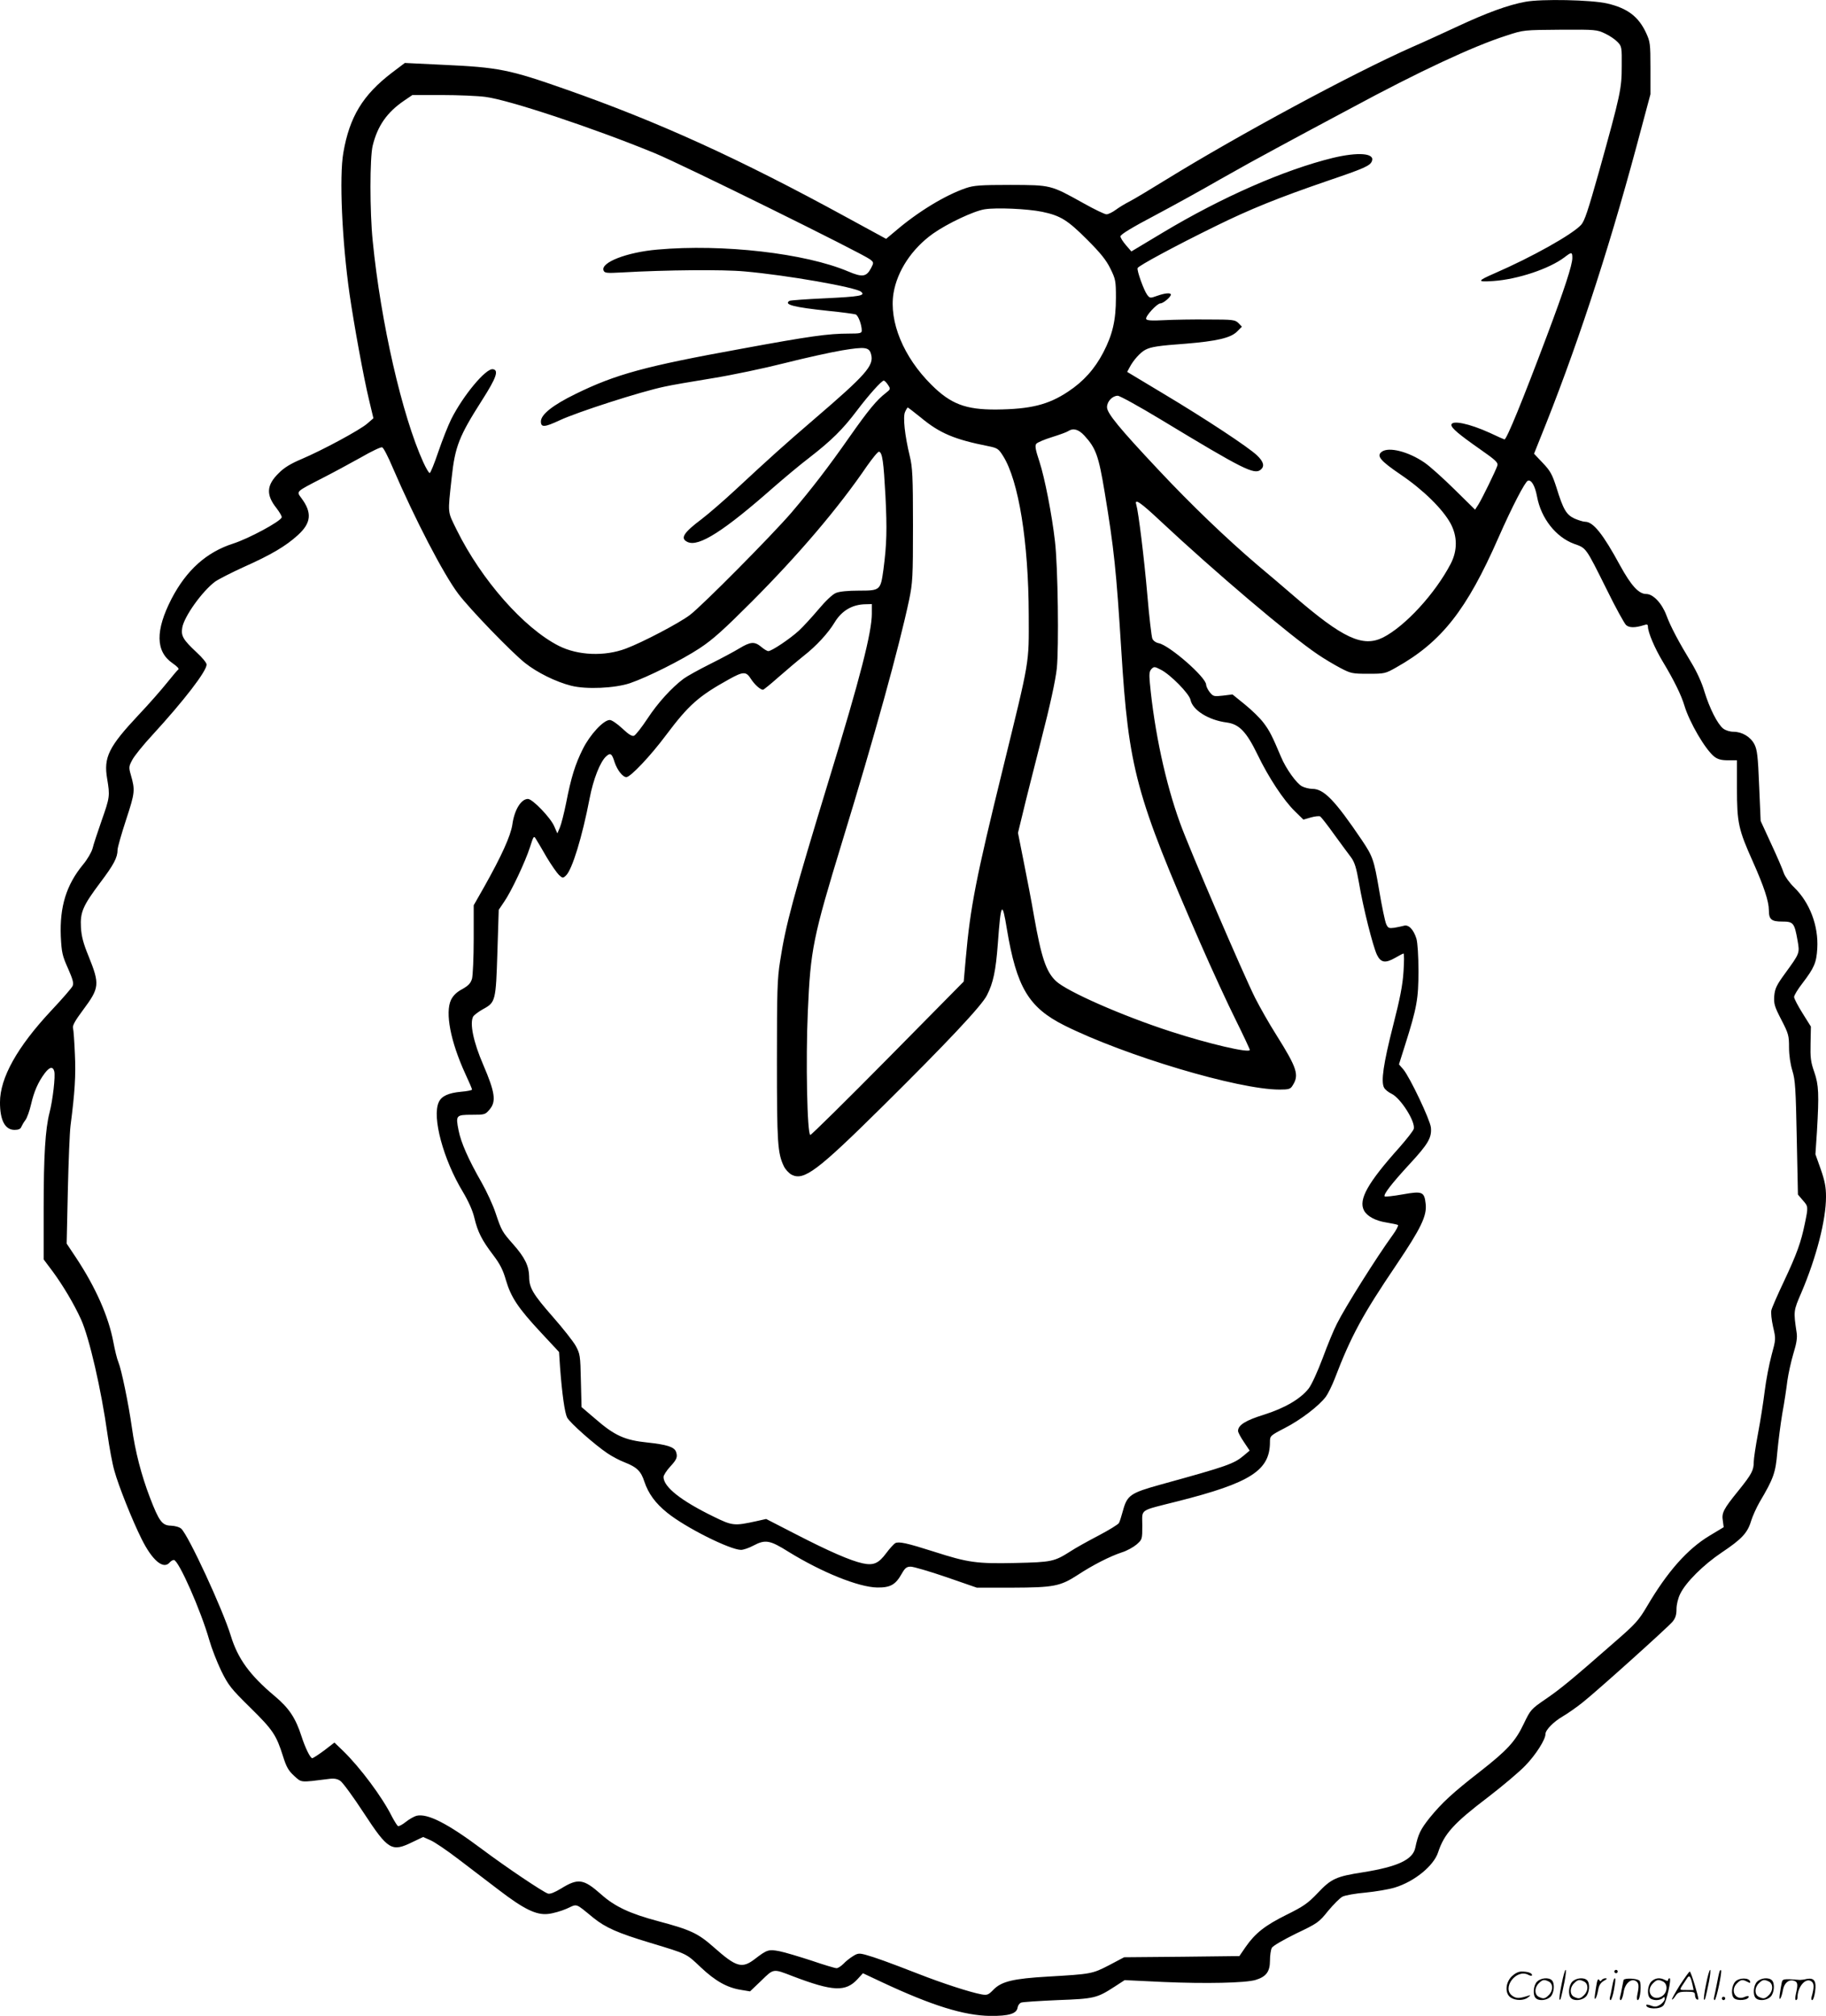 <svg version="1.0" xmlns="http://www.w3.org/2000/svg"
  viewBox="0 0 1086.987 1199.95"
 preserveAspectRatio="xMidYMid meet">
<g transform="translate(-1.013,1200.575) scale(0.1,-0.1)"
fill="#000000" stroke="none">
<path d="M9090 11995 c-103 -19 -228 -65 -400 -145 -80 -37 -203 -94 -275
-125 -354 -157 -1029 -521 -1464 -789 -92 -57 -189 -115 -216 -129 -28 -14
-65 -37 -84 -51 -19 -14 -44 -26 -54 -26 -11 0 -73 30 -137 66 -198 110 -192
108 -435 109 -180 0 -218 -3 -265 -19 -123 -42 -286 -141 -420 -256 l-55 -46
-235 128 c-642 351 -1122 569 -1675 763 -333 117 -397 130 -728 145 l-227 11
-78 -59 c-172 -132 -251 -261 -288 -475 -25 -142 -8 -525 37 -842 27 -185 83
-493 116 -630 l26 -109 -37 -32 c-44 -38 -264 -157 -391 -211 -64 -27 -104
-51 -136 -84 -73 -71 -76 -129 -13 -208 19 -25 33 -49 31 -55 -8 -25 -196
-126 -289 -156 -159 -51 -278 -158 -367 -329 -97 -189 -95 -313 6 -383 25 -17
41 -33 35 -37 -5 -3 -36 -40 -69 -81 -33 -41 -108 -127 -168 -190 -178 -190
-209 -252 -187 -380 17 -102 16 -110 -33 -249 -24 -69 -49 -144 -54 -166 -6
-22 -31 -65 -56 -95 -100 -121 -140 -251 -133 -428 5 -97 9 -115 43 -191 29
-66 35 -88 27 -105 -5 -11 -62 -77 -127 -146 -202 -216 -305 -400 -305 -546 0
-107 30 -164 87 -164 23 0 36 6 40 18 4 9 14 27 24 40 10 13 25 55 34 94 17
75 42 133 82 186 28 37 48 41 56 11 8 -28 -9 -173 -28 -246 -25 -97 -35 -255
-35 -571 l0 -303 54 -72 c61 -83 126 -192 168 -284 50 -110 121 -420 158 -685
11 -78 29 -176 41 -217 25 -91 107 -296 161 -404 64 -130 131 -186 168 -142 7
8 18 15 25 15 28 0 161 -301 211 -477 14 -49 46 -131 71 -183 43 -87 58 -106
174 -220 134 -132 154 -162 194 -289 20 -64 33 -86 66 -116 45 -41 34 -40 202
-19 35 5 54 2 73 -11 14 -9 77 -95 139 -190 146 -223 167 -235 291 -174 l63
30 43 -19 c24 -10 99 -61 167 -113 68 -52 176 -134 240 -183 150 -115 224
-151 294 -143 29 3 78 17 110 31 66 30 49 36 158 -53 73 -59 144 -91 340 -150
224 -68 212 -62 301 -146 87 -82 157 -121 239 -134 l54 -9 67 64 c75 73 69 72
188 26 239 -91 314 -94 385 -17 l32 35 117 -55 c293 -137 484 -197 641 -199
111 -1 158 13 163 51 2 12 11 24 20 28 9 4 107 10 217 15 220 8 235 12 340 80
l60 39 230 -11 c252 -11 488 -6 549 12 63 19 86 49 86 115 0 31 5 65 11 76 6
12 69 48 144 85 128 61 137 67 191 135 32 38 70 77 86 85 16 8 77 19 137 24
60 6 138 19 174 30 118 36 232 130 258 210 36 110 93 173 297 328 86 66 187
151 223 189 62 64 119 154 119 187 0 24 48 73 103 105 29 17 84 55 122 86 91
73 499 440 531 477 18 22 24 41 24 76 0 26 9 64 22 90 33 69 139 174 248 247
118 79 153 116 174 187 9 29 32 80 51 113 83 140 95 175 105 296 6 63 19 167
30 232 12 64 25 152 30 194 6 42 22 115 36 162 19 61 24 96 19 125 -19 128
-19 128 29 239 89 209 146 431 146 569 0 57 -7 94 -31 163 l-32 90 9 135 c13
223 11 277 -16 355 -21 59 -24 86 -22 170 l2 100 -50 80 c-27 43 -50 87 -50
96 0 10 22 46 49 81 71 93 84 123 89 208 8 135 -45 274 -138 364 -27 26 -54
64 -61 84 -6 20 -40 99 -75 174 l-63 137 -9 209 c-7 178 -12 215 -28 247 -23
45 -74 75 -125 75 -21 0 -47 8 -61 19 -34 27 -81 120 -112 221 -15 52 -46 119
-77 170 -73 120 -124 215 -149 283 -27 72 -79 127 -120 127 -45 0 -90 50 -156
170 -102 188 -160 260 -208 260 -11 0 -40 9 -63 19 -49 23 -67 53 -108 186
-25 77 -36 98 -81 145 l-52 55 34 85 c211 520 401 1095 576 1745 l83 310 0
155 c0 146 -2 158 -26 210 -45 97 -111 147 -231 175 -94 22 -394 28 -488 10z
m475 -189 c28 -13 61 -36 75 -51 24 -25 25 -32 24 -143 0 -134 -7 -168 -135
-627 -66 -234 -86 -295 -107 -318 -55 -59 -296 -193 -512 -287 -108 -47 -110
-54 -10 -47 146 10 333 73 423 141 43 33 47 33 47 -4 0 -41 -46 -183 -152
-465 -146 -388 -239 -615 -252 -615 -2 0 -41 17 -87 39 -123 56 -229 78 -229
47 0 -18 43 -55 173 -146 89 -62 106 -78 101 -95 -9 -29 -90 -195 -113 -232
l-20 -31 -123 121 c-68 67 -148 139 -178 159 -96 66 -212 95 -254 65 -34 -25
-9 -54 113 -137 133 -90 249 -204 296 -290 41 -76 42 -161 1 -240 -92 -177
-271 -372 -403 -439 -121 -60 -239 -5 -533 249 -52 45 -148 127 -214 182 -183
156 -394 358 -588 565 -236 251 -308 339 -308 375 0 34 32 68 64 68 12 0 128
-64 257 -142 489 -296 556 -330 594 -298 24 20 18 47 -22 85 -50 48 -304 216
-560 369 l-213 128 15 28 c22 42 64 89 94 104 33 17 75 24 241 36 182 15 266
34 304 72 l29 29 -21 22 c-20 19 -32 21 -179 21 -87 1 -205 -1 -262 -4 -75 -4
-105 -2 -108 7 -6 16 65 93 85 93 17 0 62 38 62 52 0 12 -33 10 -81 -7 -42
-15 -44 -15 -60 6 -20 27 -62 144 -57 159 4 13 222 131 463 249 207 102 373
169 670 271 215 73 252 89 262 117 18 47 -81 55 -232 19 -290 -71 -662 -234
-1015 -446 l-185 -111 -32 37 c-18 21 -33 44 -33 53 0 11 71 54 206 125 113
60 287 156 387 214 100 57 254 142 342 189 88 48 286 154 440 236 404 218 726
368 920 430 107 35 100 34 335 36 196 1 207 0 255 -23z m-6666 -377 c139 -17
652 -188 1011 -336 165 -68 1234 -596 1279 -631 23 -18 23 -20 7 -51 -28 -54
-52 -57 -137 -21 -255 108 -745 165 -1136 130 -183 -16 -338 -77 -320 -124 6
-16 18 -17 110 -12 260 15 605 18 730 6 251 -22 661 -94 693 -121 28 -23 -8
-29 -216 -39 -110 -5 -205 -12 -210 -15 -36 -22 23 -38 233 -60 80 -8 152 -18
161 -21 15 -6 36 -61 36 -96 0 -16 -10 -18 -77 -18 -122 0 -231 -15 -643 -91
-568 -103 -745 -151 -985 -269 -135 -66 -205 -122 -205 -163 0 -37 22 -35 112
7 105 49 480 170 623 200 39 9 167 31 285 50 118 19 312 60 430 90 118 30 272
64 342 76 139 23 163 20 174 -25 17 -66 -31 -120 -341 -386 -177 -152 -258
-225 -468 -420 -69 -64 -159 -142 -201 -174 -108 -81 -129 -115 -82 -136 66
-30 216 66 511 326 61 53 157 134 215 178 130 101 197 167 280 277 71 94 148
180 161 180 5 0 16 -11 25 -25 16 -24 16 -26 -12 -48 -55 -42 -105 -103 -216
-261 -128 -183 -226 -310 -346 -451 -116 -135 -533 -556 -605 -610 -63 -48
-282 -163 -381 -200 -127 -48 -286 -41 -399 16 -209 106 -461 393 -608 690
-56 115 -54 91 -30 312 20 186 44 246 181 461 85 133 101 179 64 184 -42 6
-178 -158 -248 -298 -18 -36 -52 -122 -76 -192 -24 -71 -47 -128 -52 -128 -5
0 -22 29 -38 64 -126 277 -253 832 -301 1316 -18 174 -18 500 0 570 29 117 85
197 186 266 l50 34 175 0 c97 0 213 -5 259 -11z m3315 -684 c109 -23 151 -49
267 -165 80 -80 114 -122 139 -173 31 -63 33 -73 33 -174 0 -134 -20 -219 -75
-325 -51 -98 -118 -173 -209 -233 -118 -79 -225 -105 -429 -107 -182 -1 -271
33 -386 148 -166 165 -252 375 -225 544 22 133 109 265 235 355 85 60 243 135
308 145 69 11 254 3 342 -15z m-722 -1225 c112 -93 199 -130 401 -170 54 -11
61 -15 88 -58 93 -147 152 -512 153 -947 1 -298 8 -253 -154 -915 -160 -651
-194 -824 -221 -1131 l-12 -136 -451 -457 c-248 -251 -456 -456 -462 -456 -19
0 -28 447 -15 735 16 369 30 439 206 1015 190 620 337 1152 397 1435 21 103
23 132 23 445 0 289 -3 345 -19 410 -30 124 -42 235 -28 264 6 14 14 26 16 26
2 0 37 -27 78 -60z m973 -107 c69 -75 85 -120 121 -337 56 -339 69 -463 99
-941 44 -709 86 -862 470 -1742 69 -158 164 -364 211 -458 46 -93 84 -174 84
-179 0 -21 -248 37 -475 111 -286 93 -611 236 -678 298 -60 56 -88 141 -132
390 -14 83 -42 227 -61 322 l-34 171 29 119 c15 65 65 260 109 434 53 205 85
353 93 425 13 124 7 610 -11 759 -18 158 -61 377 -92 472 -24 72 -28 96 -19
107 6 8 49 26 94 40 45 14 89 30 97 36 29 19 61 10 95 -27z m-4117 -191 c132
-307 303 -636 391 -752 69 -91 313 -344 397 -411 72 -57 183 -112 274 -135 90
-23 260 -15 350 15 105 36 307 137 415 208 79 52 143 110 310 277 280 281 516
558 687 809 34 48 65 86 71 84 20 -6 27 -60 38 -262 10 -199 8 -288 -12 -440
-17 -123 -19 -125 -145 -125 -67 0 -117 -5 -138 -14 -20 -8 -62 -48 -103 -97
-39 -46 -91 -103 -117 -127 -52 -48 -162 -122 -182 -122 -7 0 -26 11 -42 25
-40 33 -63 32 -131 -9 -31 -19 -110 -61 -176 -94 -66 -33 -136 -72 -155 -86
-72 -54 -154 -144 -215 -237 -35 -53 -71 -99 -81 -103 -12 -4 -32 8 -70 44
-29 27 -62 50 -74 50 -37 0 -117 -86 -160 -172 -46 -92 -70 -169 -100 -323
-12 -60 -29 -126 -37 -145 l-15 -35 -19 43 c-22 51 -129 162 -156 162 -41 0
-81 -65 -93 -153 -10 -67 -65 -188 -168 -371 l-62 -109 0 -201 c0 -110 -5
-217 -10 -236 -8 -27 -21 -41 -58 -62 -34 -18 -54 -38 -67 -64 -36 -76 -3
-248 85 -440 22 -47 40 -89 40 -94 0 -4 -29 -10 -65 -13 -76 -7 -117 -26 -133
-62 -41 -89 27 -341 143 -533 35 -59 59 -113 69 -156 20 -84 45 -133 112 -221
41 -54 59 -90 76 -150 30 -101 71 -164 207 -310 l109 -117 6 -91 c12 -160 28
-271 42 -299 16 -31 164 -162 240 -213 28 -19 75 -44 105 -55 71 -28 95 -52
115 -114 24 -71 65 -128 136 -185 107 -87 372 -220 439 -221 14 0 47 11 73 25
72 38 98 34 211 -37 198 -122 416 -210 527 -212 78 -1 109 16 146 82 20 35 29
42 54 42 16 0 112 -28 211 -62 l182 -63 210 0 c249 1 286 8 391 76 90 59 190
110 262 134 30 9 69 31 88 47 34 30 34 31 34 114 0 100 -23 84 210 143 435
110 550 184 550 353 0 36 1 38 88 83 94 48 204 132 245 187 13 18 36 65 51
103 99 259 167 384 370 684 144 214 181 289 173 360 -8 73 -19 78 -137 57 -56
-10 -104 -15 -107 -12 -10 10 42 77 146 190 114 123 135 160 129 221 -6 48
-125 298 -164 345 l-26 30 36 114 c71 224 80 277 80 441 0 92 -5 167 -12 193
-17 55 -47 86 -75 77 -12 -3 -38 -9 -57 -12 -32 -4 -37 -2 -48 22 -7 15 -26
106 -42 202 -31 182 -38 201 -103 298 -161 238 -226 305 -295 305 -18 0 -46 7
-61 15 -32 16 -96 105 -125 175 -53 126 -69 157 -104 203 -20 27 -70 76 -111
109 l-74 60 -57 -7 c-54 -6 -58 -5 -79 21 -11 14 -21 35 -21 44 0 44 -218 234
-282 247 -17 3 -33 15 -38 27 -5 12 -19 129 -30 261 -19 220 -53 495 -66 538
-12 38 26 12 141 -96 326 -305 772 -684 940 -797 38 -26 99 -62 135 -81 61
-32 71 -34 165 -34 97 0 102 1 167 38 269 151 419 341 608 772 82 186 158 332
175 339 21 8 43 -30 55 -95 24 -129 112 -240 219 -280 75 -27 68 -16 197 -275
52 -106 104 -200 114 -209 19 -17 54 -17 108 0 17 6 22 3 22 -9 0 -34 40 -128
88 -208 67 -111 111 -201 129 -262 30 -100 125 -263 179 -305 20 -15 41 -21
80 -21 l54 0 0 -167 c0 -206 9 -245 95 -437 66 -148 95 -236 95 -289 0 -54 15
-67 79 -67 67 0 73 -7 92 -114 13 -75 13 -74 -74 -194 -52 -71 -61 -91 -65
-135 -3 -46 1 -62 42 -141 43 -83 46 -95 46 -165 0 -47 8 -100 20 -139 17 -55
20 -104 26 -400 l7 -337 28 -33 c34 -38 34 -39 13 -140 -23 -112 -47 -179
-124 -343 -38 -80 -72 -158 -75 -172 -4 -14 1 -59 10 -99 17 -73 17 -73 -9
-169 -14 -52 -33 -149 -41 -215 -8 -66 -26 -180 -40 -253 -14 -74 -25 -149
-25 -167 0 -50 -12 -73 -90 -170 -91 -112 -102 -134 -94 -181 l5 -38 -83 -50
c-132 -79 -252 -214 -374 -422 -49 -83 -69 -105 -190 -210 -260 -228 -326
-282 -414 -342 -86 -59 -89 -63 -129 -146 -50 -106 -100 -159 -261 -285 -162
-126 -226 -185 -300 -276 -54 -68 -68 -97 -85 -178 -15 -70 -104 -112 -310
-145 -161 -25 -190 -38 -271 -124 -59 -62 -86 -80 -185 -129 -129 -64 -187
-110 -244 -192 l-37 -54 -343 -4 -343 -3 -89 -47 c-101 -52 -106 -53 -363 -68
-209 -12 -278 -29 -326 -78 -30 -31 -37 -34 -71 -28 -66 12 -233 66 -378 123
-175 68 -258 98 -313 113 -38 10 -47 9 -75 -9 -18 -11 -43 -31 -56 -45 -14
-14 -32 -26 -41 -26 -9 0 -76 20 -149 45 -74 24 -160 50 -191 56 -64 12 -73
10 -147 -47 -76 -58 -110 -48 -243 70 -94 83 -137 104 -329 155 -173 46 -261
88 -342 160 -105 93 -137 98 -239 35 -38 -23 -65 -34 -78 -30 -30 10 -245 154
-392 264 -207 155 -326 215 -391 199 -14 -4 -43 -20 -64 -37 -20 -16 -41 -27
-46 -24 -5 3 -21 29 -36 57 -57 115 -189 292 -291 391 l-51 49 -61 -47 c-34
-25 -66 -46 -71 -46 -12 0 -42 62 -64 130 -35 109 -74 168 -160 240 -148 124
-219 222 -261 359 -48 157 -252 598 -295 637 -11 10 -37 17 -61 18 -53 1 -71
26 -126 169 -50 131 -87 272 -107 417 -20 141 -62 344 -80 387 -8 18 -21 72
-30 120 -29 153 -105 325 -222 502 l-56 84 7 316 c4 174 11 348 16 386 26 201
32 300 26 425 -3 74 -8 144 -11 155 -5 15 12 45 59 108 99 133 101 153 33 322
-31 75 -42 118 -45 170 -5 91 11 128 115 267 80 106 103 149 103 195 0 14 23
94 51 180 53 161 54 175 28 266 -13 45 -12 51 9 90 12 23 66 90 119 147 188
205 323 380 323 420 0 10 -26 42 -59 72 -81 76 -94 98 -86 147 11 67 119 217
195 274 21 15 98 54 170 87 164 73 252 125 324 191 79 72 85 133 20 220 -30
41 -35 36 126 119 63 32 166 88 229 123 62 36 119 63 126 60 8 -2 36 -57 63
-121z m2852 -868 c0 -112 -69 -383 -252 -979 -217 -712 -261 -874 -294 -1090
-17 -105 -19 -181 -19 -595 0 -488 4 -548 41 -626 9 -19 30 -42 47 -51 73 -37
153 23 541 407 382 378 590 599 621 661 38 74 53 147 65 307 18 248 26 260 54
87 58 -346 129 -466 342 -573 360 -180 1035 -382 1281 -382 54 0 65 3 77 23
41 63 29 103 -96 302 -42 66 -98 165 -126 220 -72 144 -392 888 -447 1041 -87
239 -153 547 -180 835 -5 54 -3 69 10 83 15 15 19 14 56 -5 57 -29 168 -142
176 -179 12 -61 107 -121 216 -135 74 -10 117 -55 183 -191 65 -135 155 -272
223 -338 l50 -49 45 13 c24 7 49 9 55 6 6 -4 44 -52 83 -107 40 -55 85 -116
101 -137 21 -29 31 -61 47 -152 24 -144 83 -378 107 -428 23 -47 50 -51 108
-18 24 14 47 26 50 26 4 0 4 -48 0 -107 -5 -81 -21 -162 -62 -322 -58 -228
-73 -333 -54 -369 6 -12 26 -28 45 -37 54 -26 143 -166 132 -209 -3 -11 -42
-61 -86 -111 -187 -209 -245 -310 -210 -375 18 -34 68 -61 132 -71 34 -6 65
-12 70 -15 4 -3 -10 -31 -33 -62 -93 -128 -280 -425 -330 -525 -18 -34 -56
-126 -85 -205 -31 -82 -66 -159 -84 -182 -49 -62 -142 -116 -265 -155 -110
-34 -155 -62 -155 -97 0 -9 16 -38 35 -66 l34 -51 -32 -27 c-61 -52 -98 -65
-497 -175 -180 -50 -200 -63 -225 -155 -9 -32 -19 -66 -24 -74 -4 -8 -59 -42
-122 -75 -63 -33 -137 -74 -164 -92 -99 -63 -112 -66 -331 -71 -230 -5 -281 2
-486 68 -160 51 -207 61 -229 50 -9 -6 -33 -32 -53 -59 -46 -62 -76 -75 -141
-61 -73 16 -201 72 -397 173 l-177 91 -58 -13 c-132 -29 -143 -28 -255 27
-195 95 -298 177 -298 236 0 10 18 38 40 62 40 43 45 58 34 89 -11 28 -56 42
-169 54 -136 14 -196 41 -311 141 l-82 70 -4 157 c-3 151 -5 160 -31 208 -16
28 -76 104 -134 170 -121 138 -143 175 -143 242 -1 63 -26 114 -94 191 -67 76
-70 81 -106 188 -15 46 -53 128 -83 181 -79 138 -123 238 -137 310 -18 90 -15
93 79 93 77 0 80 1 106 32 40 47 32 102 -38 265 -59 136 -82 248 -60 288 6 9
32 29 59 44 74 40 76 49 85 338 l8 253 31 46 c43 61 128 242 155 327 22 69 23
70 37 46 8 -13 37 -61 63 -107 27 -45 60 -92 72 -104 22 -20 24 -21 42 -4 37
34 97 230 141 459 22 115 63 219 99 251 25 23 34 16 50 -36 16 -47 48 -88 70
-88 24 0 142 124 236 250 136 181 194 232 376 333 83 46 101 47 129 2 21 -33
56 -65 72 -65 4 0 45 33 90 73 46 40 115 99 154 130 73 57 144 134 182 197 42
70 105 108 185 109 l37 1 0 -56z M9306 194 c-10 -47 -15 -88 -12 -91 5 -6 9 7
30 110 7 37 10 67 6 67 -4 0 -15 -39 -24 -86z M9620 270 c0 -5 5 -10 10 -10 6
0 10 5 10 10 0 6 -4 10 -10 10 -5 0 -10 -4 -10 -10z M10166 194 c-10 -47 -15
-88 -12 -91 5 -6 9 7 30 110 7 37 10 67 6 67 -4 0 -15 -39 -24 -86z M10246
269 c-3 -8 -10 -41 -16 -74 -6 -33 -14 -68 -16 -77 -3 -10 -1 -18 3 -18 10 0
46 171 38 178 -2 3 -7 -1 -9 -9z M9009 241 c-38 -38 -41 -101 -7 -125 29 -20
79 -20 104 0 18 14 18 15 1 10 -53 -17 -69 -17 -92 -2 -69 45 21 166 94 126
12 -6 21 -7 21 -1 0 12 -25 21 -62 21 -19 0 -39 -10 -59 -29z M10010 189 c-28
-45 -49 -83 -47 -85 2 -3 12 7 21 21 14 21 24 25 66 25 43 0 50 -3 50 -19 0
-11 5 -23 10 -26 6 -3 10 -3 10 1 0 20 -44 164 -51 164 -4 0 -30 -37 -59 -81z
m75 4 l7 -33 -42 0 c-42 0 -42 0 -28 23 8 12 21 32 29 44 15 25 22 18 34 -34z
M9160 210 c-22 -22 -27 -79 -8 -98 19 -19 66 -14 88 8 22 22 27 79 8 98 -19
19 -66 14 -88 -8z m71 0 c25 -14 25 -54 -1 -80 -23 -23 -33 -24 -61 -10 -25
14 -25 54 1 80 23 23 33 24 61 10z M9370 210 c-22 -22 -27 -79 -8 -98 19 -19
66 -14 88 8 22 22 27 79 8 98 -19 19 -66 14 -88 -8z m71 0 c25 -14 25 -54 -1
-80 -23 -23 -33 -24 -61 -10 -25 14 -25 54 1 80 23 23 33 24 61 10z M9516 204
c-3 -16 -8 -47 -11 -69 -8 -51 10 -26 19 27 5 27 15 42 34 53 18 10 22 14 10
15 -9 0 -20 -5 -24 -11 -5 -8 -9 -8 -14 1 -5 8 -10 3 -14 -16z M9617 223 c-2
-4 -7 -26 -11 -48 -4 -22 -9 -48 -12 -57 -3 -10 -1 -18 4 -18 4 0 14 28 20 62
11 58 10 81 -1 61z M9675 220 c-1 -3 -5 -23 -9 -45 -4 -22 -9 -48 -12 -57 -3
-10 -1 -18 4 -18 5 0 13 20 17 45 7 53 44 87 74 68 17 -11 19 -28 8 -80 -4
-18 -3 -33 2 -33 16 0 24 99 11 115 -12 14 -87 18 -95 5z M9840 210 c-22 -22
-27 -79 -8 -98 7 -7 24 -12 38 -12 14 0 31 5 38 12 9 9 12 8 12 -5 0 -9 -12
-24 -26 -34 -21 -13 -32 -15 -55 -6 -16 6 -29 8 -29 3 0 -24 81 -27 102 -2 18
19 50 162 37 162 -5 0 -9 -5 -9 -10 0 -7 -6 -7 -19 0 -30 16 -59 12 -81 -10z
m71 0 c29 -16 25 -65 -6 -86 -56 -37 -103 28 -55 76 23 23 33 24 61 10z
M10341 211 c-23 -23 -28 -80 -9 -99 19 -19 88 -13 88 9 0 5 -11 4 -24 -2 -54
-25 -89 38 -46 81 23 23 33 24 62 9 16 -9 19 -8 16 3 -8 22 -64 22 -87 -1z
M10470 210 c-22 -22 -27 -79 -8 -98 19 -19 66 -14 88 8 22 22 27 79 8 98 -19
19 -66 14 -88 -8z m71 0 c25 -14 25 -54 -1 -80 -23 -23 -33 -24 -61 -10 -25
14 -25 54 1 80 23 23 33 24 61 10z M10616 201 c-3 -14 -8 -44 -11 -66 -8 -51
10 -26 19 27 8 41 35 63 66 53 22 -7 24 -21 11 -77 -5 -22 -5 -38 0 -38 5 0 9
6 9 13 0 68 51 125 85 97 15 -13 15 -35 -1 -92 -3 -10 -1 -18 4 -18 6 0 13 23
17 50 9 63 -5 84 -49 76 -17 -4 -35 -6 -41 -6 -101 8 -104 7 -109 -19z M10260
110 c0 -5 5 -10 10 -10 6 0 10 5 10 10 0 6 -4 10 -10 10 -5 0 -10 -4 -10 -10z"/>
</g>
</svg>
